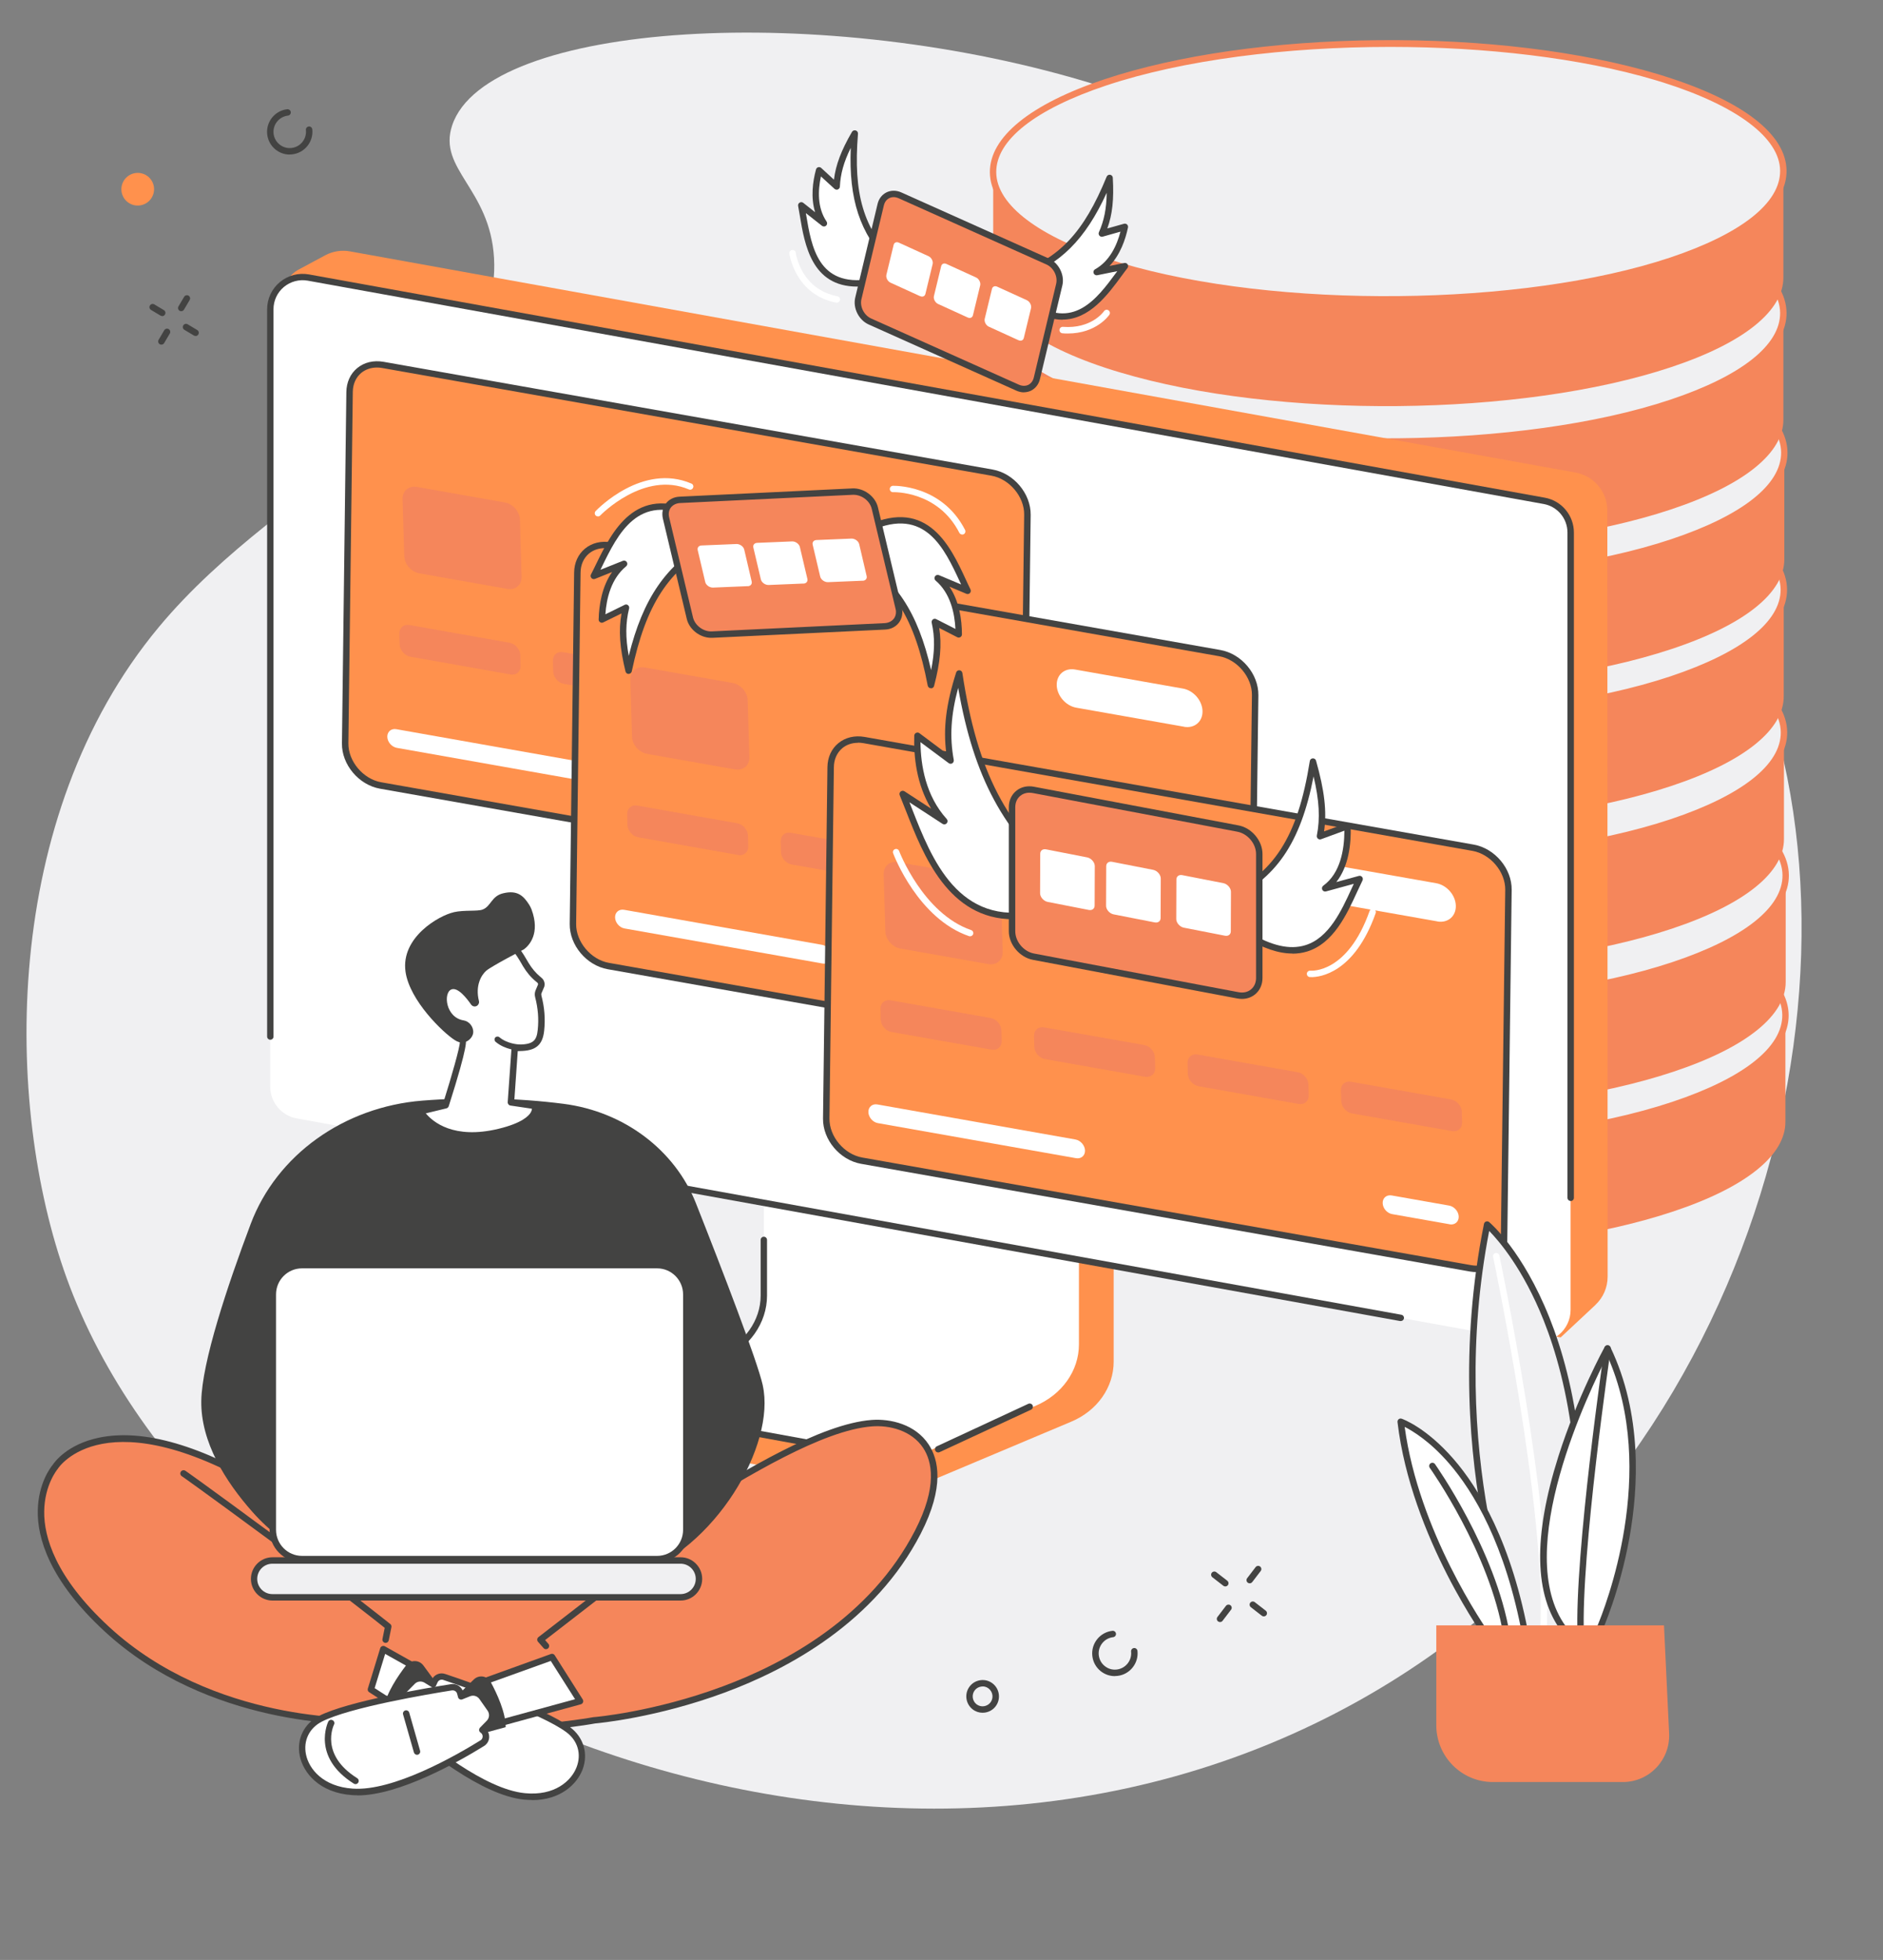 <svg width="520" height="541" viewBox="0 0 520 541" fill="none" xmlns="http://www.w3.org/2000/svg">
<rect x="0" y="0" width="520" height="541" fill="#808080" stroke="none"/>
<mask id="mask0_122_295" style="mask-type:luminance" maskUnits="userSpaceOnUse" x="0" y="0" width="520" height="541">
<path d="M520 0H0V541H520V0Z" fill="white"/>
</mask>
<g mask="url(#mask0_122_295)">
<path d="M303.128 23.538C313.798 26.875 361.173 42.341 408.467 83.383C419.916 93.334 466.232 133.517 486.033 187.547C519.72 279.522 479.419 419.412 363.331 475.64C228.121 541.14 57.305 460.514 18.362 352.654C1.079 304.798 0.3 225.452 43.818 173.14C78.844 131.039 138.747 111.017 136.429 71.194C135.31 52.012 120.844 46.717 124.86 34.628C134.371 5.974 227.681 0.02 303.128 23.538Z" fill="#F0F0F2"/>
<path d="M493.046 280.261V309.654C493.086 318.566 482.776 327.497 462.096 334.391C420.696 348.198 353.161 348.798 309.902 335.87C309.183 335.65 308.484 335.45 307.784 335.23C285.865 328.337 274.856 319.165 274.836 309.954V280.561C274.836 289.752 285.845 298.944 307.764 305.837C308.464 306.057 309.163 306.277 309.882 306.477C353.161 319.385 420.696 318.805 462.076 304.998C482.776 298.085 493.066 289.153 493.066 280.261" fill="#F5865B"/>
<path d="M457.979 254.325C458.699 254.545 459.398 254.745 460.097 254.964C503.256 268.552 504.135 290.951 462.075 304.978C420.695 318.785 353.14 319.385 309.882 306.457C309.162 306.237 308.463 306.037 307.764 305.817C264.605 292.23 263.726 269.851 305.806 255.804C347.186 241.996 414.721 241.397 457.999 254.325" fill="#F0F0F2"/>
<path d="M383.452 316.667C355.958 316.667 329.863 313.37 309.623 307.336C308.903 307.116 308.204 306.916 307.505 306.697C285.945 299.903 274.017 290.671 273.937 280.661C273.857 270.93 285.066 261.818 305.527 254.984C325.607 248.29 352.481 244.434 381.194 244.174C409.866 243.915 437.22 247.211 458.26 253.486C458.979 253.705 459.678 253.925 460.378 254.145C481.937 260.939 493.865 270.17 493.945 280.181C494.025 289.912 482.816 299.024 462.356 305.857C442.275 312.551 415.401 316.408 386.689 316.667C385.61 316.667 384.531 316.667 383.452 316.667ZM384.451 245.993C355.878 245.993 327.286 249.569 306.086 256.643C286.425 263.217 275.635 271.729 275.715 280.621C275.795 289.652 287.584 298.524 308.044 304.978C308.743 305.198 309.443 305.418 310.142 305.618C353.001 318.406 421.036 317.746 461.816 304.139C481.477 297.585 492.267 289.053 492.187 280.161C492.107 271.129 480.318 262.258 459.858 255.804C459.159 255.584 458.46 255.364 457.76 255.164C437.2 249.03 410.845 245.993 384.471 245.993H384.451Z" fill="#F5865B"/>
<path d="M493.126 241.677V271.069C493.166 279.981 482.856 288.913 462.175 295.807C420.775 309.614 353.24 310.213 309.962 297.285C309.242 297.065 308.543 296.866 307.844 296.646C285.925 289.752 274.915 280.561 274.896 271.369V241.976C274.896 251.168 285.905 260.359 307.824 267.253C308.523 267.473 309.222 267.693 309.922 267.892C353.2 280.82 420.735 280.221 462.135 266.414C482.836 259.5 493.126 250.568 493.126 241.677Z" fill="#F5865B"/>
<path d="M458.04 215.741C458.759 215.96 459.458 216.16 460.158 216.38C503.316 229.967 504.195 252.347 462.136 266.394C420.756 280.201 353.201 280.801 309.922 267.872C309.203 267.653 308.524 267.453 307.824 267.233C264.666 253.646 263.787 231.266 305.866 217.219C347.246 203.412 414.781 202.813 458.06 215.741" fill="#F0F0F2"/>
<path d="M383.511 278.083C356.038 278.083 329.923 274.786 309.682 268.752C308.963 268.532 308.264 268.332 307.564 268.092C286.005 261.299 274.076 252.067 273.997 242.056C273.917 232.325 285.126 223.214 305.586 216.38C325.667 209.686 352.541 205.85 381.253 205.57C409.906 205.29 437.28 208.607 458.319 214.881C459.039 215.101 459.738 215.321 460.437 215.541C481.997 222.335 493.925 231.566 494.005 241.577C494.085 251.308 482.876 260.419 462.415 267.253C442.335 273.947 415.46 277.803 386.748 278.063C385.669 278.063 384.59 278.063 383.511 278.063M384.51 207.408C355.938 207.408 327.345 210.985 306.146 218.059C286.485 224.632 275.695 233.145 275.775 242.036C275.855 251.068 287.643 259.94 308.104 266.394C308.803 266.614 309.502 266.833 310.202 267.033C353.06 279.841 421.095 279.162 461.876 265.555C481.537 259.001 492.327 250.469 492.247 241.577C492.167 232.545 480.378 223.673 459.918 217.219C459.218 217 458.519 216.78 457.82 216.58C437.26 210.446 410.905 207.408 384.53 207.408H384.51Z" fill="#F5865B"/>
<path d="M492.646 202.213V231.606C492.686 240.518 482.376 249.449 461.696 256.343C420.296 270.15 352.761 270.75 309.482 257.822C308.763 257.602 308.064 257.402 307.364 257.182C285.445 250.289 274.436 241.117 274.416 231.906V202.513C274.416 211.704 285.425 220.896 307.344 227.79C308.044 228.009 308.743 228.229 309.442 228.429C352.721 241.357 420.256 240.758 461.656 226.95C482.356 220.037 492.646 211.105 492.646 202.213Z" fill="#F5865B"/>
<path d="M457.58 176.297C458.299 176.517 458.998 176.717 459.698 176.936C502.856 190.524 503.735 212.903 461.676 226.95C420.296 240.777 352.741 241.357 309.462 228.429C308.743 228.209 308.044 228.009 307.364 227.789C264.206 214.202 263.327 191.823 305.406 177.776C346.786 163.968 414.321 163.369 457.6 176.297" fill="#F0F0F2"/>
<path d="M383.051 238.619C355.558 238.619 329.463 235.322 309.222 229.288C308.503 229.068 307.804 228.848 307.104 228.629C285.545 221.835 273.616 212.603 273.537 202.593C273.457 192.862 284.666 183.75 305.126 176.916C325.207 170.223 352.081 166.386 380.793 166.106C409.446 165.827 436.82 169.144 457.859 175.418C458.579 175.638 459.278 175.837 459.977 176.077C481.537 182.871 493.465 192.102 493.545 202.113C493.625 211.844 482.416 220.956 461.955 227.789C441.875 234.483 415.001 238.34 386.288 238.599C385.209 238.599 384.13 238.599 383.051 238.599M384.05 167.965C355.478 167.965 326.885 171.541 305.666 178.615C286.005 185.189 275.215 193.701 275.295 202.593C275.375 211.624 287.163 220.496 307.624 226.95C308.323 227.17 309.022 227.39 309.722 227.59C352.581 240.378 420.615 239.718 461.396 226.111C481.057 219.537 491.847 211.025 491.767 202.133C491.687 193.102 479.898 184.21 459.438 177.776C458.739 177.556 458.039 177.336 457.34 177.136C436.78 171.002 410.425 167.965 384.05 167.965Z" fill="#F5865B"/>
<path d="M492.586 162.79V192.182C492.626 201.094 482.316 210.026 461.636 216.92C420.256 230.727 352.701 231.326 309.442 218.398C308.723 218.178 308.024 217.979 307.324 217.759C285.405 210.865 274.396 201.694 274.376 192.482V163.089C274.376 172.281 285.385 181.452 307.304 188.366C308.004 188.586 308.703 188.805 309.422 189.005C352.681 201.933 420.236 201.334 461.616 187.527C482.316 180.613 492.606 171.681 492.606 162.79" fill="#F5865B"/>
<path d="M457.52 136.873C458.24 137.093 458.939 137.293 459.638 137.513C502.797 151.1 503.676 173.48 461.616 187.527C420.216 201.354 352.681 201.933 309.423 189.005C308.703 188.785 308.004 188.586 307.305 188.366C264.146 174.778 263.267 152.399 305.347 138.352C346.727 124.545 414.262 123.945 457.54 136.873" fill="#F0F0F2"/>
<path d="M382.992 199.196C355.518 199.196 329.403 195.899 309.163 189.864C308.443 189.645 307.744 189.425 307.045 189.205C285.485 182.411 273.557 173.18 273.477 163.169C273.397 153.438 284.606 144.327 305.067 137.493C325.147 130.799 352.021 126.943 380.734 126.683C409.386 126.403 436.76 129.72 457.8 136.014C458.519 136.234 459.218 136.434 459.938 136.674C481.497 143.467 493.426 152.699 493.505 162.71C493.585 172.441 482.376 181.552 461.916 188.386C441.835 195.08 414.961 198.936 386.249 199.196C385.17 199.196 384.091 199.196 383.012 199.196M383.991 128.521C355.418 128.521 326.826 132.098 305.626 139.171C285.965 145.745 275.175 154.257 275.255 163.149C275.335 172.181 287.124 181.053 307.584 187.507C308.284 187.726 308.983 187.946 309.682 188.146C352.541 200.934 420.576 200.275 461.356 186.667C481.017 180.093 491.807 171.581 491.727 162.69C491.647 153.658 479.859 144.786 459.398 138.332C458.699 138.112 458 137.893 457.3 137.693C436.74 131.558 410.385 128.521 384.011 128.521H383.991Z" fill="#F5865B"/>
<path d="M492.746 124.964V154.357C492.786 163.269 482.476 172.201 461.776 179.094C420.395 192.902 352.84 193.501 309.582 180.573C308.863 180.353 308.163 180.153 307.464 179.934C285.545 173.04 274.536 163.849 274.516 154.657V125.264C274.516 134.456 285.525 143.647 307.444 150.541C308.143 150.761 308.843 150.98 309.542 151.18C352.82 164.108 420.355 163.509 461.756 149.702C482.456 142.788 492.746 133.856 492.746 124.964Z" fill="#F5865B"/>
<path d="M457.679 99.028C458.399 99.248 459.098 99.448 459.797 99.668C502.956 113.255 503.835 135.655 461.776 149.682C420.375 163.489 352.84 164.088 309.562 151.16C308.843 150.941 308.143 150.741 307.464 150.521C264.305 136.933 263.426 114.554 305.506 100.507C346.886 86.7 414.421 86.1 457.699 99.028" fill="#F0F0F2"/>
<path d="M383.131 161.371C355.658 161.371 329.543 158.074 309.302 152.04C308.583 151.82 307.884 151.6 307.184 151.38C285.625 144.586 273.697 135.355 273.617 125.344C273.537 115.613 284.746 106.502 305.206 99.668C325.287 92.974 352.161 89.118 380.873 88.858C409.546 88.578 436.9 91.895 457.939 98.189C458.659 98.409 459.358 98.609 460.057 98.849C481.617 105.642 493.545 114.874 493.625 124.885C493.705 134.616 482.496 143.727 462.035 150.561C441.955 157.255 415.081 161.111 386.368 161.371C385.289 161.371 384.21 161.371 383.131 161.371ZM384.13 90.696C355.558 90.696 326.965 94.273 305.766 101.346C286.105 107.92 275.315 116.432 275.395 125.324C275.475 134.356 287.244 143.228 307.724 149.682C308.423 149.901 309.122 150.121 309.822 150.321C352.681 163.109 420.715 162.45 461.496 148.842C481.157 142.289 491.947 133.756 491.867 124.865C491.787 115.833 479.998 106.961 459.538 100.507C458.839 100.287 458.139 100.068 457.44 99.868C436.88 93.733 410.525 90.696 384.15 90.696H384.13Z" fill="#F5865B"/>
<path d="M492.487 86.46V115.853C492.526 124.765 482.216 133.696 461.536 140.59C420.136 154.397 352.601 154.997 309.343 142.069C308.623 141.849 307.924 141.649 307.225 141.429C285.306 134.536 274.296 125.344 274.276 116.153V86.76C274.276 95.951 285.286 105.143 307.205 112.036C307.904 112.256 308.603 112.476 309.323 112.676C352.601 125.584 420.136 125.004 461.516 111.197C482.216 104.284 492.507 95.352 492.507 86.46" fill="#F5865B"/>
<path d="M457.42 60.524C458.139 60.744 458.838 60.944 459.538 61.163C502.696 74.751 503.575 97.15 461.516 111.177C420.116 124.985 352.58 125.584 309.322 112.656C308.603 112.436 307.903 112.236 307.204 112.016C264.046 98.429 263.166 76.05 305.246 62.003C346.626 48.196 414.161 47.596 457.44 60.524" fill="#F0F0F2"/>
<path d="M382.872 122.867C355.398 122.867 329.283 119.57 309.043 113.535C308.323 113.315 307.624 113.096 306.925 112.876C285.365 106.082 273.457 96.85 273.357 86.84C273.277 77.109 284.486 67.997 304.946 61.163C325.027 54.47 351.901 50.613 380.614 50.353C409.266 50.074 436.64 53.391 457.68 59.665C458.399 59.885 459.098 60.105 459.798 60.324C481.357 67.118 493.285 76.35 493.365 86.36C493.445 96.091 482.236 105.203 461.776 112.037C441.695 118.73 414.821 122.587 386.108 122.847C385.03 122.847 383.951 122.847 382.872 122.847M383.871 52.192C355.278 52.192 326.706 55.769 305.486 62.842C285.825 69.416 275.035 77.928 275.115 86.82C275.195 95.852 286.984 104.723 307.444 111.177C308.143 111.397 308.843 111.617 309.542 111.817C352.401 124.605 420.435 123.946 461.216 110.338C480.877 103.784 491.667 95.252 491.587 86.36C491.507 77.329 479.718 68.457 459.258 62.003C458.559 61.783 457.859 61.563 457.16 61.363C436.6 55.229 410.245 52.192 383.871 52.192Z" fill="#F5865B"/>
<path d="M492.487 47.196V76.589C492.526 85.501 482.216 94.433 461.536 101.326C420.136 115.134 352.601 115.733 309.343 102.805C308.623 102.585 307.924 102.385 307.225 102.166C285.306 95.272 274.296 86.1 274.276 76.889V47.496C274.276 56.688 285.286 65.879 307.205 72.773C307.904 72.993 308.603 73.212 309.323 73.412C352.601 86.34 420.136 85.741 461.516 71.933C482.216 65.02 492.507 56.088 492.507 47.196" fill="#F5865B"/>
<path d="M457.42 21.26C458.139 21.48 458.838 21.68 459.538 21.9C502.696 35.487 503.575 57.867 461.516 71.913C420.116 85.741 352.58 86.32 309.322 73.392C308.603 73.172 307.903 72.973 307.204 72.753C264.046 59.165 263.166 36.786 305.246 22.739C346.626 8.932 414.161 8.332 457.44 21.26" fill="#F0F0F2"/>
<path d="M382.872 83.603C355.398 83.603 329.283 80.306 309.043 74.271C308.323 74.052 307.624 73.832 306.925 73.612C285.365 66.818 273.457 57.587 273.357 47.576C273.277 37.845 284.486 28.733 304.946 21.9C325.027 15.206 351.901 11.35 380.614 11.09C409.286 10.81 436.64 14.127 457.68 20.421C458.399 20.641 459.098 20.841 459.798 21.081C481.357 27.874 493.285 37.106 493.365 47.116C493.445 56.847 482.236 65.959 461.776 72.793C441.695 79.487 414.821 83.343 386.108 83.603C385.03 83.603 383.951 83.603 382.872 83.603ZM383.871 12.948C355.278 12.948 326.706 16.525 305.486 23.598C285.825 30.172 275.035 38.684 275.115 47.576C275.195 56.608 286.984 65.48 307.444 71.933C308.143 72.153 308.843 72.373 309.542 72.573C352.401 85.361 420.435 84.702 461.216 71.094C480.877 64.52 491.667 56.008 491.587 47.116C491.507 38.085 479.718 29.213 459.258 22.759C458.559 22.539 457.859 22.319 457.16 22.119C436.6 15.985 410.245 12.948 383.871 12.948Z" fill="#F5865B"/>
<path d="M306.626 301.421L220.428 288.553C219.869 288.553 219.689 289.073 219.689 289.572V362.905C219.689 369.918 170.716 388.161 170.237 387.242L170.177 394.995C170.177 396.434 171.376 397.413 173.054 397.712L246.423 411.14C249.78 411.14 253.097 410.381 256.134 409.122L295.876 392.397C303.029 389.38 307.545 382.926 307.545 375.853V302.441C307.545 301.941 307.185 301.421 306.646 301.421" fill="#FF914D"/>
<path d="M210.957 284.257V357.609C210.957 364.843 206.301 371.437 198.988 374.554L172.194 385.983C170.436 386.723 170.856 388.761 172.973 389.08L246.623 402.508C249.939 402.508 253.196 401.849 256.193 400.59L285.885 388.081C293.258 384.984 297.953 378.37 297.953 371.097V297.685C297.953 297.385 297.674 297.145 297.334 297.145L211.556 283.718C211.217 283.718 210.957 283.958 210.957 284.257Z" fill="white"/>
<path d="M242.387 402.628C242.387 402.628 242.287 402.628 242.228 402.628L172.814 389.98C171.396 389.76 170.377 388.861 170.217 387.702C170.077 386.643 170.696 385.684 171.835 385.204L198.629 373.755C205.563 370.797 210.058 364.463 210.058 357.629V342.244C210.058 341.764 210.458 341.365 210.938 341.365C211.417 341.365 211.817 341.764 211.817 342.244V357.629C211.817 365.182 206.902 372.136 199.309 375.393L172.515 386.842C172.135 387.002 171.935 387.242 171.955 387.482C171.995 387.782 172.355 388.141 173.074 388.241L242.507 400.89C242.987 400.969 243.307 401.429 243.227 401.909C243.147 402.328 242.767 402.628 242.347 402.628" fill="#434342"/>
<path d="M259.071 400.91C258.732 400.91 258.412 400.71 258.272 400.39C258.072 399.95 258.272 399.411 258.712 399.211L283.987 387.482C284.427 387.282 284.966 387.482 285.166 387.922C285.366 388.361 285.166 388.901 284.747 389.1L259.471 400.83C259.351 400.89 259.231 400.91 259.091 400.91" fill="#434342"/>
<path d="M440.597 360.187L430.986 369.159L86.937 308.155C82.121 307.316 76.727 305.438 76.806 300.562L78.225 81.485C78.225 78.507 79.884 75.79 82.501 74.391L89.794 70.475C91.912 69.336 94.35 68.956 96.707 69.396L435.102 130.439C440.177 131.359 443.874 135.775 443.874 140.93L443.954 352.394C443.954 355.352 442.735 358.169 440.577 360.187" fill="#FF914D"/>
<path d="M423.233 370.338L81.961 308.715C77.725 307.955 74.628 304.259 74.628 299.943V85.381C74.628 79.826 79.663 75.63 85.118 76.609L426.39 138.232C430.626 138.991 433.723 142.688 433.723 147.004V361.566C433.723 367.121 428.688 371.317 423.233 370.338Z" fill="white"/>
<path d="M433.742 331.494C433.243 331.494 432.863 331.094 432.863 330.614V147.004C432.863 143.108 430.086 139.791 426.27 139.111L84.978 77.468C82.64 77.049 80.242 77.688 78.404 79.207C76.566 80.745 75.527 82.983 75.527 85.361V286.116C75.527 286.615 75.127 286.995 74.648 286.995C74.168 286.995 73.769 286.595 73.769 286.116V85.381C73.769 82.464 75.047 79.726 77.285 77.868C79.523 76.01 82.44 75.23 85.317 75.75L426.589 137.373C431.265 138.212 434.642 142.268 434.642 147.024V330.634C434.642 331.114 434.242 331.514 433.762 331.514" fill="#434342"/>
<path d="M386.828 364.643C386.828 364.643 386.728 364.643 386.668 364.643L166.6 324.9C166.12 324.82 165.8 324.36 165.88 323.881C165.96 323.401 166.42 323.081 166.919 323.161L386.988 362.905C387.467 362.984 387.787 363.444 387.707 363.924C387.627 364.343 387.248 364.643 386.828 364.643Z" fill="#434342"/>
<path d="M273.277 246.532L105.099 216.82C99.684 215.86 95.248 210.585 95.308 205.19L96.527 108.2C96.587 103.125 100.663 99.828 105.738 100.727L273.916 130.439C279.331 131.399 283.767 136.694 283.707 142.069L282.488 239.059C282.428 244.134 278.352 247.431 273.277 246.532Z" fill="#FF914D"/>
<path d="M274.935 247.571C274.336 247.571 273.736 247.511 273.117 247.411L104.939 217.699C99.064 216.66 94.349 211.045 94.429 205.19L95.648 108.2C95.688 105.522 96.746 103.165 98.645 101.606C100.583 100.008 103.16 99.388 105.918 99.868L274.096 129.6C279.97 130.639 284.686 136.254 284.626 142.109L283.407 239.099C283.367 241.797 282.308 244.134 280.41 245.693C278.911 246.932 277.013 247.591 274.955 247.591M104.099 101.446C102.441 101.446 100.942 101.966 99.764 102.925C98.285 104.164 97.446 106.022 97.426 108.18L96.207 205.17C96.147 210.126 100.283 215.041 105.258 215.92L273.437 245.653C275.674 246.053 277.732 245.573 279.271 244.294C280.75 243.055 281.589 241.197 281.609 239.039L282.828 142.049C282.888 137.093 278.752 132.178 273.776 131.299L105.598 101.586C105.078 101.486 104.579 101.446 104.099 101.446Z" fill="#434342"/>
<path d="M140.126 162.55L115.789 158.254C113.551 157.854 111.693 155.716 111.633 153.478L111.173 137.753C111.113 135.515 112.872 134.016 115.09 134.396L139.426 138.692C141.664 139.091 143.522 141.23 143.582 143.467L144.042 159.213C144.102 161.451 142.343 162.949 140.126 162.57" fill="#F5865B"/>
<path d="M140.984 186.168L113.331 181.272C111.753 180.993 110.434 179.474 110.374 177.876L110.294 174.898C110.254 173.3 111.493 172.241 113.071 172.521L140.725 177.416C142.303 177.696 143.622 179.214 143.682 180.813L143.762 183.79C143.802 185.389 142.563 186.448 140.984 186.168Z" fill="#F5865B"/>
<path d="M164.282 216.1L109.595 206.429C108.176 206.169 106.997 204.811 106.957 203.392C106.917 201.973 108.036 201.014 109.455 201.274L164.122 210.945C165.541 211.185 166.72 212.563 166.76 213.982C166.8 215.401 165.681 216.36 164.262 216.1" fill="white"/>
<path d="M267.483 234.343L251.618 231.546C250.199 231.286 249.02 229.927 248.981 228.509C248.941 227.09 250.059 226.131 251.478 226.391L267.343 229.188C268.762 229.448 269.94 230.807 269.98 232.225C270.02 233.644 268.901 234.603 267.483 234.343Z" fill="white"/>
<path d="M183.384 193.661L155.73 188.766C154.152 188.486 152.833 186.967 152.773 185.369L152.693 182.391C152.653 180.793 153.892 179.734 155.471 180.014L183.124 184.909C184.703 185.189 186.021 186.707 186.081 188.306L186.161 191.283C186.201 192.882 184.962 193.941 183.384 193.661Z" fill="#F5865B"/>
<path d="M225.783 201.154L198.13 196.279C196.551 195.999 195.233 194.48 195.173 192.882L195.093 189.905C195.053 188.306 196.292 187.247 197.87 187.527L225.523 192.422C227.102 192.702 228.421 194.221 228.481 195.799L228.561 198.776C228.601 200.375 227.362 201.434 225.783 201.154Z" fill="#F5865B"/>
<path d="M268.162 208.647L240.509 203.752C238.93 203.472 237.612 201.953 237.552 200.355L237.472 197.378C237.432 195.779 238.67 194.72 240.249 195L267.902 199.895C269.481 200.175 270.8 201.694 270.86 203.292L270.939 206.269C270.979 207.868 269.741 208.927 268.162 208.647Z" fill="#F5865B"/>
<path d="M336.176 296.386L167.998 266.674C162.603 265.714 158.148 260.419 158.208 255.044L159.426 158.054C159.486 152.979 163.562 149.682 168.638 150.581L336.816 180.293C342.211 181.253 346.666 186.528 346.606 191.923L345.388 288.913C345.328 293.988 341.252 297.285 336.176 296.386Z" fill="#FF914D"/>
<path d="M337.836 297.405C337.236 297.405 336.637 297.345 336.017 297.245L167.839 267.533C161.965 266.494 157.249 260.879 157.329 255.024L158.548 158.034C158.588 155.336 159.647 152.999 161.545 151.44C163.483 149.842 166.061 149.222 168.818 149.702L336.996 179.414C342.871 180.453 347.586 186.068 347.506 191.923L346.287 288.913C346.247 291.591 345.189 293.948 343.29 295.507C341.792 296.746 339.894 297.405 337.836 297.405ZM167 151.3C165.341 151.3 163.843 151.82 162.664 152.779C161.185 154.018 160.346 155.876 160.326 158.034L159.107 255.024C159.047 259.98 163.184 264.895 168.159 265.774L336.337 295.487C338.575 295.887 340.633 295.407 342.171 294.128C343.65 292.889 344.489 291.031 344.509 288.873L345.728 191.883C345.788 186.927 341.652 182.012 336.677 181.133L168.498 151.42C167.979 151.32 167.479 151.28 167 151.28V151.3Z" fill="#434342"/>
<path d="M203.025 212.384L178.688 208.088C176.45 207.688 174.592 205.55 174.532 203.312L174.073 187.587C174.013 185.349 175.771 183.85 177.989 184.23L202.326 188.526C204.563 188.925 206.422 191.063 206.482 193.301L206.941 209.027C207.001 211.265 205.243 212.763 203.025 212.384Z" fill="#F5865B"/>
<path d="M203.884 236.002L176.23 231.106C174.652 230.827 173.333 229.308 173.273 227.71L173.193 224.732C173.153 223.134 174.392 222.075 175.971 222.354L203.604 227.25C205.183 227.53 206.501 229.048 206.561 230.647L206.641 233.624C206.681 235.223 205.442 236.282 203.864 236.002" fill="#F5865B"/>
<path d="M227.161 265.954L172.494 256.283C171.075 256.043 169.896 254.685 169.857 253.246C169.817 251.827 170.935 250.868 172.354 251.128L227.042 260.799C228.46 261.059 229.639 262.417 229.679 263.836C229.719 265.255 228.6 266.214 227.181 265.954" fill="white"/>
<path d="M330.382 284.197L314.517 281.4C313.099 281.16 311.92 279.801 311.88 278.363C311.84 276.944 312.959 275.985 314.378 276.225L330.242 279.022C331.661 279.262 332.84 280.621 332.88 282.059C332.92 283.478 331.801 284.437 330.382 284.177" fill="white"/>
<path d="M246.283 243.495L218.63 238.619C217.051 238.34 215.733 236.821 215.673 235.223L215.593 232.245C215.553 230.647 216.792 229.588 218.37 229.868L246.023 234.743C247.602 235.023 248.921 236.541 248.981 238.14L249.061 241.117C249.101 242.716 247.862 243.775 246.283 243.495Z" fill="#F5865B"/>
<path d="M288.683 250.988L261.029 246.093C259.451 245.813 258.132 244.294 258.072 242.696L257.992 239.719C257.952 238.12 259.191 237.061 260.769 237.341L288.423 242.236C290.001 242.516 291.32 244.035 291.38 245.633L291.46 248.61C291.5 250.209 290.261 251.268 288.683 250.988Z" fill="#F5865B"/>
<path d="M331.062 258.481L303.408 253.606C301.83 253.326 300.511 251.807 300.451 250.209L300.371 247.231C300.331 245.633 301.57 244.574 303.148 244.854L330.802 249.749C332.38 250.029 333.699 251.547 333.759 253.146L333.839 256.123C333.879 257.722 332.64 258.781 331.062 258.501" fill="#F5865B"/>
<path d="M326.986 200.595L297.214 195.339C294.317 194.82 291.899 192.042 291.819 189.145C291.74 186.228 294.017 184.29 296.915 184.809L326.686 190.064C329.583 190.584 332.001 193.341 332.081 196.259C332.161 199.176 329.883 201.114 326.986 200.615" fill="white"/>
<path d="M406.13 350.096L237.951 320.384C232.537 319.425 228.101 314.15 228.161 308.755L229.38 211.764C229.44 206.689 233.516 203.392 238.591 204.291L406.769 234.004C412.184 234.963 416.62 240.238 416.56 245.633L415.341 342.623C415.281 347.699 411.205 350.996 406.13 350.096Z" fill="#FF914D"/>
<path d="M407.788 351.135C407.188 351.135 406.589 351.076 405.969 350.976L237.791 321.243C231.917 320.204 227.201 314.589 227.281 308.735L228.5 211.744C228.54 209.047 229.599 206.709 231.497 205.15C233.435 203.552 236.013 202.932 238.77 203.412L406.949 233.125C412.823 234.164 417.538 239.778 417.458 245.633L416.24 342.623C416.2 345.301 415.141 347.659 413.242 349.217C411.744 350.456 409.846 351.115 407.788 351.115M236.952 205.03C235.294 205.03 233.795 205.53 232.616 206.509C231.138 207.748 230.298 209.606 230.278 211.764L229.06 308.755C229 313.71 233.136 318.626 238.111 319.505L406.289 349.217C408.527 349.617 410.585 349.137 412.124 347.858C413.602 346.62 414.441 344.761 414.461 342.603L415.68 245.613C415.74 240.658 411.604 235.742 406.629 234.863L238.451 205.13C237.931 205.05 237.432 204.991 236.952 204.991V205.03Z" fill="#434342"/>
<path d="M272.977 266.114L248.64 261.818C246.403 261.418 244.544 259.28 244.484 257.042L244.025 241.317C243.965 239.079 245.723 237.58 247.941 237.96L272.278 242.256C274.516 242.656 276.374 244.794 276.434 247.032L276.893 262.757C276.953 264.995 275.195 266.494 272.977 266.114Z" fill="#F5865B"/>
<path d="M273.837 289.732L246.184 284.857C244.605 284.577 243.286 283.058 243.226 281.46L243.146 278.483C243.106 276.884 244.345 275.825 245.924 276.105L273.577 281C275.156 281.28 276.474 282.799 276.534 284.377L276.614 287.354C276.654 288.953 275.415 290.012 273.837 289.732Z" fill="#F5865B"/>
<path d="M297.135 319.685L242.447 310.013C241.028 309.774 239.85 308.395 239.81 306.976C239.77 305.558 240.889 304.599 242.307 304.858L296.995 314.529C298.413 314.789 299.592 316.148 299.632 317.567C299.672 318.985 298.553 319.944 297.135 319.685Z" fill="white"/>
<path d="M400.335 337.928L384.471 335.13C383.052 334.891 381.873 333.532 381.833 332.093C381.793 330.674 382.912 329.715 384.331 329.975L400.195 332.773C401.614 333.032 402.793 334.391 402.833 335.81C402.873 337.228 401.754 338.188 400.335 337.948" fill="white"/>
<path d="M316.236 297.225L288.583 292.33C287.004 292.05 285.686 290.531 285.626 288.933L285.546 285.956C285.506 284.357 286.745 283.298 288.323 283.578L315.977 288.453C317.555 288.733 318.874 290.252 318.934 291.85L319.014 294.827C319.054 296.426 317.815 297.485 316.236 297.205" fill="#F5865B"/>
<path d="M358.635 304.718L330.981 299.823C329.403 299.543 328.084 298.025 328.024 296.426L327.944 293.449C327.904 291.85 329.143 290.791 330.722 291.071L358.375 295.966C359.954 296.246 361.272 297.765 361.332 299.363L361.412 302.341C361.452 303.939 360.213 304.998 358.635 304.718Z" fill="#F5865B"/>
<path d="M401.014 312.211L373.361 307.336C371.782 307.056 370.464 305.538 370.404 303.939L370.304 300.962C370.264 299.363 371.503 298.304 373.081 298.584L400.734 303.479C402.313 303.759 403.632 305.278 403.692 306.856L403.771 309.834C403.811 311.432 402.573 312.491 400.994 312.211" fill="#F5865B"/>
<path d="M396.939 254.325L367.167 249.07C364.27 248.55 361.852 245.773 361.773 242.876C361.693 239.958 363.97 238.02 366.868 238.54L396.639 243.795C399.536 244.314 401.954 247.072 402.034 249.989C402.114 252.906 399.836 254.844 396.939 254.345" fill="white"/>
<path d="M29.431 449.624C-0 422.43 15.225 404.866 15.225 404.866C15.225 404.866 28.372 383.506 74.528 411.42C120.684 439.334 165.361 428.964 175.451 424.767C185.561 420.571 220.847 394.276 240.748 392.797C251.818 391.978 265.065 400.31 253.436 422.869C229.399 469.506 164.122 474.821 164.122 474.821C164.122 474.821 132.472 480.776 99.984 475.001C99.984 475.001 58.863 476.799 29.411 449.585" fill="#F5865B"/>
<path d="M130.375 478.418C121.004 478.418 110.494 477.778 99.944 475.92C97.626 475.98 57.505 476.759 28.852 450.264C13.407 435.997 10.31 424.308 10.43 417.035C10.55 409.382 14.067 404.906 14.546 404.346C14.966 403.687 18.522 398.632 27.434 396.813C39.682 394.316 55.687 398.971 75.028 410.68C94.649 422.549 116.029 428.804 138.567 429.263C156.47 429.623 169.997 426.106 175.152 423.968C178.149 422.729 183.624 419.372 189.977 415.476C205.443 405.985 226.622 392.997 240.729 391.938C245.924 391.558 252.777 393.137 256.454 398.711C259.151 402.788 260.949 410.341 254.276 423.309C241.728 447.646 217.911 460.614 200.128 467.188C181.426 474.122 165.281 475.64 164.302 475.72C163.383 475.9 149.177 478.418 130.415 478.418M100.004 474.142C100.004 474.142 100.104 474.142 100.164 474.142C132.133 479.817 163.683 474.022 163.982 473.962C164.022 473.962 164.042 473.962 164.082 473.962C164.242 473.962 180.546 472.563 199.528 465.51C216.991 459.036 240.389 446.308 252.677 422.49C258.951 410.301 257.373 403.367 254.955 399.691C251.698 394.755 245.524 393.356 240.829 393.716C227.162 394.735 206.202 407.603 190.877 416.995C184.203 421.091 178.928 424.328 175.811 425.627C170.516 427.825 156.709 431.421 138.507 431.062C115.649 430.602 93.99 424.248 74.089 412.219C29.212 385.064 16.125 405.166 16.005 405.365C15.985 405.405 15.945 405.445 15.925 405.485C15.885 405.525 12.288 409.801 12.208 417.214C12.128 424.108 15.165 435.238 30.071 449.005C58.883 475.64 99.584 474.202 100.004 474.182H100.044L100.004 474.142Z" fill="#434342"/>
<path d="M105.839 455.199L116.249 461.034L111.054 471.884L102.422 466.349L105.839 455.199Z" fill="white"/>
<path d="M111.053 472.763C110.893 472.763 110.714 472.723 110.574 472.623L101.942 467.088C101.602 466.868 101.462 466.469 101.582 466.089L104.999 454.939C105.079 454.68 105.259 454.48 105.519 454.38C105.758 454.28 106.038 454.3 106.278 454.42L116.708 460.275C117.107 460.494 117.267 461.014 117.067 461.433L111.852 472.283C111.753 472.503 111.533 472.683 111.293 472.743C111.213 472.763 111.133 472.783 111.053 472.783M103.46 465.969L110.674 470.605L115.089 461.414L106.358 456.518L103.46 465.969Z" fill="#434342"/>
<path d="M112.172 459.655C113.371 458.097 115.729 458.117 116.908 459.695L121.963 466.569L115.129 475.401L106.078 471.225C106.698 467.308 109.874 462.632 112.172 459.635" fill="#434342"/>
<path d="M111.113 466.988L113.87 464.191C114.869 463.172 116.428 462.992 117.626 463.731L119.584 464.93L120.004 464.011C120.464 463.012 121.583 462.532 122.622 462.872C128.935 464.99 149.875 472.223 156.869 477.419C165.161 483.573 159.266 497.26 144.82 495.862C133.371 494.763 117.706 481.955 111.712 476.699C110.533 475.66 110.833 473.762 112.272 473.123L110.753 470.905C109.914 469.686 110.054 468.047 111.093 467.008" fill="white"/>
<path d="M146.919 496.841C146.219 496.841 145.5 496.801 144.761 496.741C133.092 495.622 117.367 482.814 111.153 477.359C110.374 476.679 109.994 475.64 110.154 474.621C110.254 473.942 110.574 473.343 111.073 472.883L110.054 471.424C108.975 469.866 109.155 467.748 110.494 466.389L113.251 463.592C114.53 462.273 116.528 462.033 118.106 462.992L119.225 463.671C119.865 462.253 121.463 461.553 122.922 462.053C129.216 464.151 150.316 471.444 157.429 476.739C161.185 479.537 162.524 484.133 160.865 488.469C159.307 492.505 154.771 496.881 146.939 496.881M111.753 467.608C111.013 468.347 110.913 469.526 111.513 470.385L113.051 472.583C113.211 472.803 113.251 473.083 113.171 473.323C113.091 473.582 112.911 473.782 112.672 473.902C112.252 474.082 111.992 474.441 111.932 474.861C111.872 475.301 112.012 475.7 112.352 476C118.446 481.335 133.811 493.884 144.961 494.963C153.153 495.762 157.768 491.586 159.227 487.789C160.626 484.153 159.547 480.456 156.39 478.118C149.496 473.003 128.616 465.789 122.382 463.691C121.783 463.492 121.124 463.771 120.844 464.351L120.424 465.27C120.324 465.51 120.125 465.67 119.885 465.75C119.645 465.829 119.385 465.789 119.165 465.65L117.207 464.451C116.348 463.931 115.249 464.071 114.53 464.79L111.773 467.588L111.753 467.608Z" fill="#434342"/>
<path d="M129.096 482.834C128.976 482.834 128.836 482.814 128.717 482.754C128.277 482.534 128.077 482.015 128.297 481.575L132.972 471.704C133.172 471.264 133.712 471.065 134.151 471.284C134.591 471.484 134.791 472.024 134.571 472.463L129.895 482.334C129.736 482.654 129.416 482.834 129.096 482.834Z" fill="#434342"/>
<path d="M150.775 455.219C150.535 455.219 150.276 455.119 150.116 454.92L148.577 453.181C148.417 453.001 148.338 452.762 148.358 452.502C148.377 452.262 148.497 452.042 148.697 451.882L197.37 414.237C197.75 413.937 198.309 413.997 198.609 414.397C198.909 414.777 198.849 415.336 198.449 415.636L150.535 452.702L151.435 453.741C151.754 454.1 151.714 454.66 151.355 454.999C151.195 455.139 150.975 455.219 150.775 455.219Z" fill="#434342"/>
<path d="M152.453 457.377L131.273 464.99L134.63 476.54L160.206 469.546L152.453 457.377Z" fill="white"/>
<path d="M134.63 477.439C134.251 477.439 133.891 477.179 133.771 476.799L130.415 465.25C130.295 464.79 130.534 464.331 130.974 464.171L152.154 456.538C152.533 456.398 152.973 456.538 153.193 456.898L160.925 469.086C161.085 469.326 161.105 469.626 161.005 469.886C160.905 470.145 160.685 470.345 160.406 470.425L134.83 477.419C134.83 477.419 134.67 477.459 134.591 477.459M132.353 465.55L135.23 475.461L158.807 469.027L152.094 458.456L132.353 465.55Z" fill="#434342"/>
<path d="M135.53 464.311C134.591 462.572 132.273 462.193 130.854 463.572L124.74 469.526L130.035 479.357L139.646 476.739C139.666 472.783 137.328 467.628 135.53 464.311Z" fill="#434342"/>
<path d="M135.37 471.704L133.112 468.487C132.293 467.328 130.794 466.889 129.475 467.408L127.338 468.267L127.078 467.288C126.798 466.229 125.759 465.57 124.68 465.73C118.106 466.769 96.267 470.445 88.515 474.422C79.324 479.117 82.88 493.604 97.366 494.603C108.835 495.402 126.378 485.351 133.172 481.155C134.511 480.336 134.531 478.398 133.212 477.539L135.09 475.6C136.109 474.541 136.249 472.903 135.41 471.704" fill="white"/>
<path d="M98.665 495.542C98.205 495.542 97.746 495.542 97.286 495.502C88.075 494.863 83.719 489.248 82.78 484.652C81.841 480.096 83.939 475.78 88.095 473.642C95.968 469.606 117.986 465.909 124.54 464.87C126.059 464.63 127.517 465.57 127.937 467.068L129.156 466.609C130.854 465.929 132.792 466.509 133.851 468.007L136.109 471.224C137.208 472.783 137.028 474.901 135.709 476.26L134.47 477.539C134.87 478.078 135.09 478.717 135.09 479.417C135.09 480.456 134.55 481.395 133.651 481.954C126.898 486.131 110.354 495.582 98.705 495.582M125 466.589C125 466.589 124.86 466.589 124.8 466.589C118.306 467.628 96.527 471.284 88.894 475.201C85.418 476.979 83.719 480.456 84.499 484.272C85.318 488.269 89.194 493.144 97.406 493.704C108.575 494.483 125.799 484.652 132.692 480.376C133.072 480.156 133.272 479.757 133.292 479.317C133.292 478.877 133.092 478.478 132.712 478.238C132.492 478.098 132.332 477.858 132.313 477.599C132.293 477.339 132.372 477.079 132.552 476.879L134.43 474.961C135.17 474.202 135.25 473.043 134.65 472.184L132.392 468.966C131.813 468.147 130.754 467.828 129.815 468.207L127.677 469.066C127.437 469.166 127.177 469.146 126.958 469.046C126.738 468.927 126.558 468.727 126.498 468.487L126.238 467.508C126.079 466.948 125.579 466.589 125.04 466.589H125Z" fill="#434342"/>
<path d="M115.169 484.372C114.789 484.372 114.43 484.113 114.31 483.733L111.313 473.223C111.173 472.763 111.452 472.264 111.912 472.124C112.391 471.984 112.871 472.264 113.011 472.723L116.008 483.233C116.148 483.713 115.868 484.193 115.409 484.332C115.329 484.352 115.249 484.372 115.169 484.372Z" fill="#434342"/>
<path d="M98.185 492.465C98.025 492.465 97.866 492.425 97.706 492.325C85.917 484.932 90.613 475.301 90.653 475.201C90.872 474.761 91.412 474.581 91.851 474.821C92.291 475.041 92.471 475.58 92.251 476C92.091 476.34 88.275 484.312 98.645 490.826C99.064 491.086 99.184 491.626 98.925 492.045C98.765 492.305 98.465 492.465 98.165 492.465" fill="#434342"/>
<path d="M106.497 453.461C106.497 453.461 106.378 453.461 106.318 453.461C105.838 453.361 105.538 452.901 105.618 452.422L106.238 449.325C103.96 447.506 92.591 438.495 74.648 425.267C54.607 410.501 50.212 407.463 50.172 407.443C49.772 407.164 49.672 406.624 49.952 406.204C50.231 405.805 50.771 405.705 51.191 405.965C51.231 405.985 55.626 409.022 75.707 423.828C95.788 438.635 107.656 448.186 107.776 448.266C108.036 448.465 108.156 448.805 108.096 449.125L107.357 452.761C107.277 453.181 106.897 453.481 106.497 453.481" fill="#434342"/>
<path d="M210.658 382.427C209.139 375.633 199.488 350.596 192.195 332.153C186.381 317.427 172.334 306.816 155.591 304.678C143.143 303.08 129.636 302.76 116.648 303.799C94.989 305.518 76.407 318.785 69.234 337.828C62.78 354.972 55.747 376.032 55.587 386.703C55.427 398.072 62.26 408.922 69.733 417.354C79.164 427.984 92.611 434.618 107.137 435.977C127.897 437.895 160.266 439.833 174.992 435.018C197.55 427.625 214.294 398.851 210.638 382.407" fill="#434342"/>
<path d="M181.466 349.217H83.4C78.944 349.217 75.348 352.834 75.348 357.29V422.27C75.348 426.726 78.964 430.342 83.4 430.342H181.466C185.921 430.342 189.518 426.726 189.518 422.27V357.29C189.518 352.834 185.921 349.217 181.466 349.217Z" fill="white"/>
<path d="M181.465 431.241H83.4C78.464 431.241 74.448 427.225 74.448 422.27V357.29C74.448 352.354 78.464 348.318 83.4 348.318H181.465C186.401 348.318 190.417 352.334 190.417 357.29V422.27C190.417 427.205 186.401 431.241 181.465 431.241ZM83.4 350.096C79.443 350.096 76.227 353.313 76.227 357.29V422.27C76.227 426.226 79.443 429.463 83.4 429.463H181.465C185.422 429.463 188.638 426.246 188.638 422.27V357.29C188.638 353.333 185.422 350.096 181.465 350.096H83.4Z" fill="#434342"/>
<path d="M187.96 430.742H75.248C72.451 430.742 70.173 433.02 70.173 435.817C70.173 438.615 72.451 440.893 75.248 440.893H187.96C190.757 440.893 193.035 438.615 193.035 435.817C193.035 433.02 190.757 430.742 187.96 430.742Z" fill="#F0F0F2"/>
<path d="M187.959 441.792H75.247C71.97 441.792 69.293 439.114 69.293 435.817C69.293 432.52 71.97 429.843 75.247 429.843H187.959C191.236 429.843 193.913 432.52 193.913 435.817C193.913 439.114 191.236 441.792 187.959 441.792ZM75.227 431.621C72.909 431.621 71.031 433.499 71.031 435.817C71.031 438.135 72.909 440.013 75.227 440.013H187.939C190.257 440.013 192.135 438.135 192.135 435.817C192.135 433.499 190.257 431.621 187.939 431.621H75.227Z" fill="#434342"/>
<path d="M141.104 304.279L142.163 289.273C142.882 289.213 143.362 289.193 143.522 289.193C147.698 289.153 149.056 287.794 149.416 284.357C149.636 282.199 149.716 279.022 148.677 275.026C148.557 274.606 148.597 274.147 148.757 273.747L149.476 272.069C149.616 271.529 149.436 270.93 148.996 270.57L148.617 270.25C147.258 269.131 146.119 267.753 145.22 266.234C144.381 264.835 142.962 262.198 141.983 261.718C139.246 260.399 128.116 254.565 121.882 264.775C117.027 272.728 124.96 283.678 127.837 287.255C128.536 288.114 123.141 305.118 123.141 305.118L116.168 306.816C116.168 306.816 121.563 316.408 137.927 312.451C149.576 309.634 147.738 305.278 147.738 305.278L141.144 304.299" fill="white"/>
<path d="M130.354 314.289C119.485 314.289 115.568 307.576 115.369 307.236C115.229 306.996 115.209 306.696 115.329 306.457C115.429 306.197 115.668 306.017 115.928 305.957L122.422 304.379C124.72 297.085 126.978 289.133 126.997 287.654C123.461 283.218 116.148 272.428 121.103 264.316C125.379 257.322 132.412 256.123 142.043 260.779L142.343 260.919C143.342 261.398 144.361 263.037 145.58 265.135C145.719 265.355 145.839 265.574 145.959 265.774C146.858 267.273 147.937 268.552 149.156 269.571L149.536 269.891C150.255 270.47 150.555 271.429 150.315 272.308C150.315 272.348 150.295 272.388 150.275 272.428L149.556 274.107C149.456 274.326 149.456 274.566 149.516 274.826C150.375 278.083 150.615 281.24 150.275 284.477C149.856 288.473 147.957 290.072 143.522 290.112C143.442 290.112 143.262 290.112 142.982 290.132L142.043 303.539L147.817 304.399C148.117 304.439 148.377 304.638 148.497 304.918C148.557 305.038 148.996 306.177 148.237 307.696C147.038 310.073 143.622 311.952 138.087 313.29C135.19 313.99 132.612 314.289 130.334 314.289M117.627 307.356C119.485 309.594 125.219 314.589 137.687 311.572C144.141 310.013 146.059 308.015 146.619 306.976C146.818 306.597 146.898 306.277 146.898 306.037L140.964 305.158C140.505 305.098 140.185 304.678 140.205 304.219L141.264 289.213C141.304 288.773 141.643 288.413 142.083 288.393C143.142 288.313 143.382 288.313 143.482 288.313C147.418 288.274 148.217 287.035 148.497 284.257C148.817 281.24 148.577 278.283 147.778 275.226C147.618 274.606 147.658 273.947 147.897 273.367L148.577 271.769C148.617 271.569 148.537 271.349 148.377 271.229L147.997 270.91C146.599 269.771 145.4 268.332 144.401 266.653C144.281 266.454 144.161 266.234 144.021 265.994C143.462 265.035 142.143 262.777 141.544 262.477L141.244 262.337C138.007 260.779 128.176 256.023 122.582 265.195C118.166 272.448 125.219 282.619 128.476 286.655C128.796 287.055 129.475 287.894 123.92 305.338C123.821 305.637 123.581 305.857 123.281 305.937L117.567 307.316L117.627 307.356Z" fill="#434342"/>
<path d="M125.299 251.787C128.316 251.128 131.793 251.608 133.252 251.068C135.609 250.189 135.669 247.351 138.946 246.572C142.902 245.613 144.561 247.292 146.099 249.669C146.359 250.069 146.579 250.509 146.779 251.008C149.256 257.682 146.119 260.959 144.721 262.018C144.721 262.018 135.829 266.634 134.291 267.932C132.872 269.171 131.214 272.089 132.253 276.265C132.393 276.804 132.153 277.364 131.693 277.643C131.154 277.963 130.474 277.803 130.095 277.284C128.936 275.605 126.418 272.348 124.62 273.128C122.362 274.087 123.062 280.88 128.057 281.66C129.595 281.9 130.834 283.478 130.674 285.077C130.574 286.116 129.595 287.394 128.117 287.734C127.218 287.934 126.338 287.574 125.559 287.075C122.302 284.997 113.131 276.165 111.992 268.252C110.614 258.721 121.283 252.687 125.299 251.807" fill="#434342"/>
<path d="M143.282 289.952C143.282 289.952 143.262 289.952 143.243 289.952C143.083 289.952 139.466 289.792 136.849 287.554C136.509 287.255 136.469 286.735 136.749 286.395C137.048 286.056 137.568 286.016 137.908 286.295C140.086 288.154 143.282 288.294 143.302 288.294C143.762 288.294 144.102 288.693 144.102 289.153C144.102 289.592 143.722 289.952 143.282 289.952Z" fill="#434342"/>
<path d="M234.674 153.198C246.862 160.232 253.396 169.743 257.072 189.085C258.891 182.172 259.35 177.056 258.131 171.701L264.745 175.098C264.725 169.823 263.466 163.489 258.931 159.613L267.223 163.089C262.867 154.297 257.592 137.773 240.009 145.785L234.674 153.218" fill="white"/>
<path d="M257.073 189.964C257.073 189.964 257.053 189.964 257.033 189.964C256.614 189.964 256.274 189.645 256.194 189.245C252.657 170.722 246.703 161.171 234.215 153.978C233.995 153.858 233.836 153.638 233.796 153.398C233.736 153.158 233.796 152.899 233.935 152.699L239.27 145.266C239.35 145.146 239.49 145.046 239.63 144.966C256.234 137.393 262.508 150.901 266.664 159.852C267.124 160.851 267.563 161.81 268.003 162.69C268.163 163.029 268.103 163.429 267.863 163.689C267.603 163.968 267.223 164.048 266.884 163.909L262.188 161.93C264.946 166.007 265.625 171.122 265.645 175.098C265.645 175.418 265.485 175.698 265.225 175.857C264.966 176.017 264.626 176.037 264.366 175.897L259.371 173.34C260.11 177.995 259.671 182.791 257.952 189.345C257.852 189.745 257.493 190.004 257.093 190.004M235.974 152.919C247.343 159.732 253.497 168.984 257.133 184.969C258.152 179.834 258.192 175.877 257.293 171.881C257.213 171.541 257.353 171.202 257.613 170.982C257.892 170.762 258.252 170.742 258.552 170.902L263.847 173.6C263.627 169.164 262.428 163.709 258.372 160.252C258.032 159.972 257.952 159.493 258.192 159.113C258.412 158.733 258.891 158.593 259.291 158.753L265.425 161.331C265.305 161.071 265.185 160.831 265.066 160.572C260.77 151.32 255.435 139.831 240.589 146.465L235.954 152.919H235.974Z" fill="#434342"/>
<path d="M196.71 149.662C184.382 156.475 177.669 165.867 173.593 185.129C171.914 178.175 171.555 173.06 172.873 167.725L166.18 171.002C166.32 165.727 167.678 159.413 172.314 155.616L163.962 158.953C168.478 150.241 174.092 133.816 191.515 142.129L196.71 149.642" fill="white"/>
<path d="M173.593 186.028C173.194 186.028 172.834 185.748 172.734 185.349C171.136 178.775 170.796 173.959 171.635 169.323L166.58 171.801C166.3 171.941 165.981 171.921 165.721 171.741C165.461 171.581 165.301 171.282 165.321 170.982C165.421 167.026 166.2 161.93 169.038 157.894L164.302 159.792C163.962 159.932 163.563 159.832 163.323 159.553C163.083 159.273 163.023 158.873 163.203 158.553C163.663 157.674 164.122 156.735 164.602 155.736C168.938 146.864 175.471 133.477 191.916 141.329C192.055 141.389 192.175 141.489 192.255 141.629L197.45 149.142C197.59 149.342 197.65 149.602 197.59 149.841C197.53 150.081 197.37 150.301 197.151 150.421C184.523 157.395 178.389 166.846 174.472 185.309C174.392 185.708 174.033 186.008 173.613 186.008M172.874 166.846C173.074 166.846 173.274 166.906 173.433 167.046C173.693 167.265 173.813 167.605 173.733 167.945C172.754 171.921 172.694 175.897 173.633 181.033C177.589 165.107 183.923 155.976 195.432 149.362L190.937 142.828C176.231 135.934 170.656 147.344 166.18 156.515C166.06 156.775 165.941 157.015 165.821 157.275L172.015 154.797C172.414 154.637 172.894 154.797 173.114 155.177C173.333 155.556 173.254 156.036 172.914 156.316C168.798 159.692 167.479 165.127 167.179 169.563L172.514 166.946C172.634 166.886 172.774 166.846 172.894 166.846H172.874Z" fill="#434342"/>
<path d="M165.141 142.548C164.921 142.548 164.701 142.468 164.521 142.308C164.162 141.969 164.162 141.409 164.501 141.05C165.021 140.51 177.469 127.702 190.936 133.477C191.395 133.656 191.595 134.196 191.395 134.636C191.196 135.095 190.676 135.295 190.237 135.095C177.888 129.82 165.9 142.149 165.78 142.269C165.6 142.448 165.38 142.548 165.141 142.548Z" fill="white"/>
<path d="M265.724 147.544C265.404 147.544 265.085 147.364 264.925 147.064C258.971 135.415 246.762 135.854 246.643 135.854C246.163 135.894 245.743 135.495 245.723 135.015C245.703 134.536 246.083 134.116 246.563 134.096C246.682 134.096 260.03 133.616 266.503 146.265C266.723 146.704 266.563 147.244 266.124 147.464C266.004 147.524 265.864 147.564 265.724 147.564" fill="white"/>
<path d="M244.345 172.88L196.651 175.158C193.894 175.298 191.156 173.26 190.517 170.622L183.923 142.968C183.304 140.33 185.022 138.092 187.779 137.953L235.474 135.675C238.231 135.535 240.968 137.573 241.608 140.21L248.201 167.865C248.841 170.502 247.102 172.74 244.345 172.88Z" fill="#F5865B"/>
<path d="M196.391 176.057C193.334 176.057 190.357 173.779 189.658 170.842L183.064 143.188C182.705 141.669 182.984 140.19 183.843 139.032C184.723 137.853 186.101 137.153 187.72 137.093L235.414 134.815C238.571 134.676 241.728 136.993 242.447 140.031L249.041 167.685C249.4 169.204 249.121 170.682 248.262 171.841C247.382 173.02 246.004 173.72 244.385 173.779L196.691 176.057C196.691 176.057 196.491 176.057 196.411 176.057M235.734 136.574C235.734 136.574 235.594 136.574 235.514 136.574L187.82 138.852C186.741 138.912 185.842 139.351 185.262 140.091C184.723 140.81 184.543 141.769 184.783 142.768L191.376 170.423C191.916 172.66 194.253 174.399 196.591 174.279L244.285 172.001C245.364 171.941 246.263 171.502 246.843 170.762C247.382 170.043 247.562 169.084 247.322 168.085L240.729 140.43C240.209 138.252 237.991 136.574 235.714 136.574H235.734Z" fill="#434342"/>
<path d="M206.522 161.791L196.911 162.19C195.972 162.23 194.953 161.511 194.753 160.652L192.675 151.84C192.515 151.14 192.975 150.581 193.754 150.561L203.365 150.161C204.304 150.121 205.323 150.841 205.523 151.7L207.581 160.512C207.741 161.211 207.281 161.771 206.502 161.81" fill="white"/>
<path d="M221.886 161.071L212.275 161.471C211.336 161.511 210.317 160.791 210.117 159.932L208.039 151.12C207.88 150.421 208.339 149.862 209.118 149.842L218.729 149.442C219.668 149.402 220.687 150.121 220.887 150.98L222.965 159.792C223.125 160.492 222.665 161.051 221.886 161.091" fill="white"/>
<path d="M238.271 160.292L228.66 160.691C227.721 160.731 226.702 160.012 226.502 159.153L224.424 150.341C224.264 149.642 224.724 149.082 225.503 149.062L235.114 148.663C236.053 148.623 237.072 149.342 237.272 150.201L239.33 159.013C239.49 159.712 239.03 160.272 238.251 160.312" fill="white"/>
<path d="M337.835 248.351C351.802 242.276 359.055 232.245 362.572 210.186C364.969 218.638 365.709 224.752 364.51 230.827L372.102 228.029C372.282 234.224 371.083 241.457 365.908 245.193L375.459 242.596C370.724 252.167 365.209 270.63 344.349 258.062L337.815 248.371" fill="white"/>
<path d="M356.897 263.197C353.06 263.197 348.784 261.738 343.929 258.821C343.809 258.761 343.729 258.661 343.649 258.561L337.116 248.87C336.976 248.65 336.916 248.37 336.996 248.131C337.076 247.871 337.256 247.671 337.495 247.571C351.762 241.357 358.335 231.206 361.712 210.066C361.772 209.646 362.112 209.346 362.531 209.327C362.951 209.307 363.33 209.566 363.43 209.966C365.768 218.218 366.447 224.013 365.648 229.488L371.802 227.23C372.062 227.13 372.362 227.17 372.602 227.33C372.841 227.49 372.981 227.749 373.001 228.049C373.141 232.905 372.482 239.119 369.025 243.475L375.239 241.777C375.579 241.677 375.938 241.797 376.158 242.076C376.378 242.356 376.418 242.716 376.258 243.035C375.798 243.994 375.319 245.014 374.799 246.132C371.882 252.487 368.226 260.399 360.973 262.637C359.654 263.037 358.295 263.237 356.857 263.237M345.008 257.402C351.142 261.079 356.197 262.218 360.473 260.899C366.987 258.901 370.444 251.388 373.221 245.333C373.441 244.854 373.641 244.394 373.86 243.955L366.188 246.053C365.768 246.172 365.329 245.973 365.149 245.573C364.969 245.193 365.089 244.714 365.428 244.474C370.144 241.057 371.243 234.563 371.263 229.288L364.829 231.646C364.529 231.766 364.19 231.706 363.95 231.486C363.71 231.286 363.59 230.947 363.65 230.647C364.589 225.891 364.329 220.976 362.751 214.302C359.154 232.785 352.321 242.676 339.154 248.71L344.988 257.382L345.008 257.402Z" fill="#434342"/>
<path d="M294.737 243.295C277.853 229.588 269.122 214.182 264.846 185.888C261.949 195.02 261.049 202.053 262.488 209.946L253.317 203.092C253.097 210.505 254.556 219.777 260.79 226.651L249.261 219.157C254.975 232.865 261.649 257.702 286.845 252.027L294.737 243.295Z" fill="white"/>
<path d="M279.89 253.745C261.908 253.745 254.974 236.062 250.219 223.913C249.6 222.354 249.02 220.876 248.461 219.497C248.301 219.137 248.421 218.718 248.72 218.478C249.02 218.238 249.44 218.198 249.779 218.418L257.152 223.214C253.076 216.52 252.297 208.807 252.477 203.072C252.477 202.733 252.677 202.433 252.976 202.293C253.276 202.153 253.616 202.173 253.895 202.373L261.328 207.928C260.429 201.074 261.248 194.42 264.046 185.628C264.166 185.229 264.545 184.989 264.965 185.009C265.364 185.049 265.704 185.349 265.764 185.768C269.88 213.043 277.892 228.449 295.336 242.616C295.515 242.776 295.635 242.995 295.655 243.235C295.655 243.475 295.595 243.715 295.436 243.895L287.543 252.626C287.423 252.766 287.263 252.866 287.084 252.906C284.526 253.486 282.148 253.745 279.93 253.745M251.138 221.435C251.378 222.035 251.618 222.634 251.857 223.254C257.272 237.061 264.665 255.943 286.384 251.208L293.477 243.375C277.193 229.907 268.901 214.602 264.605 189.864C262.567 197.437 262.227 203.412 263.386 209.766C263.446 210.126 263.286 210.485 262.987 210.685C262.687 210.885 262.287 210.865 261.988 210.645L254.195 204.851C254.255 211.305 255.654 219.677 261.448 226.071C261.748 226.411 261.748 226.91 261.448 227.25C261.148 227.59 260.669 227.65 260.289 227.41L251.118 221.435H251.138Z" fill="#434342"/>
<path d="M362.151 269.691C361.892 269.691 361.732 269.691 361.692 269.691C361.212 269.651 360.853 269.211 360.893 268.732C360.933 268.252 361.372 267.892 361.852 267.932C362.271 267.972 372.142 268.612 378.216 251.468C378.376 251.008 378.895 250.768 379.355 250.928C379.814 251.088 380.054 251.608 379.894 252.067C374 268.712 364.389 269.711 362.151 269.711" fill="white"/>
<path d="M267.883 258.441C267.883 258.441 267.683 258.441 267.603 258.401C253.576 253.586 246.923 236.262 246.643 235.522C246.463 235.063 246.703 234.543 247.162 234.383C247.622 234.204 248.122 234.443 248.301 234.903C248.361 235.083 254.955 252.187 268.182 256.723C268.642 256.883 268.902 257.382 268.742 257.842C268.622 258.201 268.262 258.441 267.903 258.441" fill="white"/>
<path d="M341.852 274.726L285.386 264.056C282.129 263.437 279.472 260.299 279.472 257.042V222.814C279.472 219.557 282.109 217.399 285.386 218.019L341.852 228.689C345.109 229.308 347.766 232.445 347.766 235.702V269.931C347.766 273.188 345.129 275.346 341.852 274.726Z" fill="#F5865B"/>
<path d="M342.97 275.725C342.55 275.725 342.131 275.685 341.691 275.605L285.225 264.935C281.569 264.236 278.592 260.699 278.592 257.042V222.814C278.592 220.996 279.311 219.377 280.61 218.318C281.929 217.219 283.687 216.8 285.545 217.159L342.011 227.829C345.667 228.509 348.644 232.066 348.644 235.722V269.951C348.644 271.769 347.925 273.367 346.626 274.446C345.607 275.286 344.329 275.725 342.97 275.725ZM284.286 218.798C283.327 218.798 282.448 219.098 281.749 219.677C280.87 220.416 280.37 221.515 280.37 222.814V257.042C280.37 259.9 282.688 262.657 285.545 263.197L342.011 273.867C343.35 274.127 344.588 273.847 345.487 273.088C346.367 272.348 346.866 271.249 346.866 269.951V235.722C346.866 232.865 344.548 230.107 341.691 229.568L285.225 218.898C284.906 218.838 284.586 218.818 284.286 218.818V218.798Z" fill="#434342"/>
<path d="M300.671 251.168L289.322 248.95C288.203 248.73 287.224 247.611 287.224 246.552L287.264 235.662C287.264 234.783 287.963 234.263 288.882 234.443L300.231 236.661C301.33 236.881 302.329 238 302.329 239.059L302.289 249.949C302.289 250.828 301.59 251.348 300.671 251.168Z" fill="white"/>
<path d="M318.874 254.605L307.525 252.387C306.406 252.167 305.427 251.048 305.447 249.989L305.487 239.099C305.487 238.22 306.186 237.7 307.105 237.88L318.454 240.098C319.573 240.318 320.552 241.437 320.552 242.496L320.512 253.386C320.512 254.265 319.813 254.785 318.894 254.605" fill="white"/>
<path d="M338.275 258.281L326.926 256.063C325.807 255.843 324.828 254.725 324.828 253.665L324.868 242.776C324.868 241.896 325.567 241.377 326.487 241.557L337.836 243.775C338.955 243.994 339.934 245.113 339.934 246.172L339.894 257.062C339.894 257.942 339.194 258.461 338.275 258.281Z" fill="white"/>
<path d="M280.63 76.369C292.459 72.413 299.811 65.28 306.425 49.135C306.785 55.469 306.285 59.984 304.287 64.42L310.641 62.642C309.682 67.218 307.484 72.513 302.849 75.07L310.661 73.492C305.326 80.366 297.813 93.793 283.967 83.743L280.63 76.349" fill="white"/>
<path d="M293.418 88.258C290.481 88.258 287.164 87.179 283.447 84.462C283.327 84.362 283.228 84.242 283.168 84.102L279.831 76.709C279.731 76.489 279.731 76.23 279.831 75.99C279.931 75.75 280.13 75.59 280.35 75.51C292.439 71.454 299.292 64.221 305.606 48.775C305.766 48.395 306.165 48.175 306.565 48.235C306.985 48.315 307.284 48.655 307.304 49.055C307.644 54.969 307.204 59.185 305.786 63.062L310.401 61.763C310.701 61.683 311.021 61.763 311.241 61.963C311.46 62.182 311.56 62.482 311.5 62.782C310.801 66.139 309.342 70.355 306.385 73.412L310.481 72.593C310.841 72.513 311.221 72.673 311.4 72.993C311.6 73.312 311.58 73.712 311.34 74.012C310.801 74.691 310.262 75.45 309.682 76.23C305.946 81.305 300.851 88.218 293.418 88.218M284.666 83.183C296.295 91.475 302.929 82.464 308.263 75.23C308.363 75.091 308.463 74.971 308.543 74.851L303.008 75.97C302.589 76.05 302.149 75.81 302.009 75.41C301.85 74.991 302.029 74.531 302.409 74.331C306.445 72.093 308.443 67.697 309.422 63.941L304.527 65.32C304.187 65.419 303.848 65.32 303.608 65.04C303.388 64.78 303.328 64.42 303.468 64.101C304.887 60.924 305.566 57.607 305.626 53.211C299.692 66.159 292.758 73.013 281.829 76.929L284.666 83.223V83.183Z" fill="#434342"/>
<path d="M246.763 72.813C237.992 63.921 234.675 54.25 236.073 36.866C232.896 42.341 231.298 46.617 231.078 51.472L226.223 47.017C225.004 51.532 224.584 57.247 227.562 61.623L221.308 56.688C222.946 65.24 223.585 80.606 240.489 77.888L246.803 72.793" fill="white"/>
<path d="M236.712 79.107C224.144 79.107 222.206 67.498 220.887 59.585C220.727 58.626 220.567 57.707 220.408 56.847C220.328 56.488 220.507 56.108 220.827 55.928C221.147 55.728 221.546 55.769 221.826 55.988L225.103 58.586C223.844 54.51 224.444 50.094 225.343 46.777C225.423 46.477 225.663 46.237 225.942 46.157C226.242 46.078 226.562 46.157 226.781 46.357L230.298 49.594C230.798 45.498 232.296 41.542 235.273 36.406C235.473 36.047 235.913 35.887 236.312 36.007C236.712 36.127 236.972 36.506 236.932 36.926C235.593 53.551 238.43 63.102 247.382 72.193C247.561 72.373 247.641 72.613 247.641 72.873C247.641 73.132 247.502 73.352 247.322 73.512L241.008 78.607C240.888 78.707 240.748 78.767 240.588 78.787C239.19 79.007 237.911 79.107 236.712 79.107ZM222.546 58.826C222.566 58.986 222.605 59.145 222.625 59.305C224.104 68.177 225.962 79.207 240.069 77.069L245.444 72.733C237.451 64.321 234.374 55.069 234.934 40.822C232.995 44.759 232.096 48.036 231.937 51.512C231.937 51.852 231.697 52.152 231.397 52.292C231.077 52.432 230.718 52.352 230.458 52.132L226.702 48.695C225.882 52.492 225.663 57.327 228.26 61.144C228.5 61.503 228.46 61.983 228.14 62.282C227.82 62.582 227.341 62.602 226.981 62.322L222.546 58.826Z" fill="#434342"/>
<path d="M281.01 107.001L240.229 88.738C237.872 87.679 236.433 84.822 237.033 82.364L243.207 56.488C243.786 54.03 246.184 52.871 248.541 53.93L289.322 72.193C291.68 73.252 293.119 76.11 292.519 78.567L286.345 104.443C285.766 106.901 283.368 108.06 281.01 107.001Z" fill="#F5865B"/>
<path d="M282.768 108.3C282.069 108.3 281.349 108.14 280.65 107.82L239.869 89.557C237.152 88.338 235.493 85.021 236.173 82.164L242.347 56.288C242.686 54.849 243.566 53.73 244.784 53.111C246.043 52.492 247.502 52.492 248.901 53.111L289.681 71.374C292.399 72.593 294.057 75.91 293.378 78.767L287.184 104.643C286.844 106.082 285.965 107.201 284.746 107.82C284.127 108.12 283.447 108.28 282.748 108.28M246.783 54.41C246.363 54.41 245.943 54.51 245.584 54.69C244.844 55.049 244.305 55.769 244.085 56.688L237.891 82.564C237.392 84.642 238.61 87.04 240.589 87.919L281.369 106.182C282.288 106.582 283.208 106.601 283.987 106.222C284.726 105.842 285.266 105.143 285.485 104.224L291.659 78.348C292.159 76.269 290.94 73.872 288.962 72.993L248.181 54.729C247.702 54.53 247.242 54.41 246.783 54.41Z" fill="#434342"/>
<path d="M254.116 81.764L245.924 78.028C245.125 77.668 244.585 76.629 244.785 75.83L246.783 67.597C246.943 66.938 247.562 66.678 248.222 66.978L256.414 70.715C257.213 71.074 257.752 72.113 257.553 72.893L255.555 81.125C255.395 81.784 254.775 82.044 254.116 81.744" fill="white"/>
<path d="M267.243 87.639L259.051 83.903C258.252 83.543 257.712 82.504 257.912 81.704L259.91 73.472C260.07 72.813 260.689 72.553 261.349 72.853L269.541 76.589C270.34 76.949 270.879 77.988 270.68 78.787L268.682 87.02C268.522 87.679 267.902 87.939 267.243 87.639Z" fill="white"/>
<path d="M281.269 93.913L273.077 90.177C272.278 89.817 271.738 88.778 271.938 87.979L273.936 79.746C274.096 79.087 274.716 78.827 275.375 79.127L283.567 82.863C284.366 83.223 284.906 84.262 284.726 85.061L282.728 93.294C282.568 93.953 281.949 94.213 281.289 93.913" fill="white"/>
<path d="M231.098 83.543C231.098 83.543 230.998 83.543 230.938 83.543C219.569 81.365 217.99 70.115 217.99 69.995C217.93 69.516 218.27 69.056 218.75 68.996C219.229 68.936 219.689 69.276 219.749 69.755C219.809 70.175 221.207 79.846 231.277 81.784C231.757 81.884 232.077 82.344 231.977 82.823C231.897 83.243 231.517 83.543 231.098 83.543Z" fill="white"/>
<path d="M294.877 92.055C294.397 92.055 293.898 92.055 293.398 91.995C292.919 91.955 292.539 91.535 292.579 91.036C292.619 90.556 293.059 90.177 293.538 90.217C301.371 90.816 304.747 86.08 304.887 85.881C305.167 85.481 305.726 85.381 306.126 85.661C306.526 85.941 306.626 86.48 306.346 86.9C306.186 87.12 302.729 92.055 294.877 92.055Z" fill="white"/>
<path d="M420.575 455.159C420.575 455.159 397.358 404.146 410.665 338.008C410.665 338.008 446.65 368.24 433.683 455.159H420.575Z" fill="#F0F0F2"/>
<path d="M433.683 456.038H420.575C420.236 456.038 419.916 455.839 419.776 455.519C419.716 455.399 413.882 442.431 409.766 421.55C405.969 402.288 402.912 372.136 409.806 337.828C409.866 337.528 410.085 337.268 410.385 337.168C410.685 337.068 411.005 337.128 411.244 337.328C411.624 337.648 420.495 345.241 427.868 363.664C434.642 380.568 441.295 410.201 434.562 455.299C434.502 455.739 434.122 456.058 433.683 456.058M421.155 454.28H432.923C439.397 410.101 432.903 381.068 426.29 364.463C420.615 350.196 413.862 342.443 411.244 339.766C399.496 400.61 418.837 448.785 421.175 454.28H421.155Z" fill="#434342"/>
<path d="M426.25 450.723H426.191C425.711 450.703 425.331 450.284 425.351 449.784C427.13 417.194 412.464 347.619 412.324 346.919C412.224 346.44 412.524 345.96 413.003 345.86C413.483 345.76 413.942 346.06 414.062 346.54C414.202 347.239 428.928 417.055 427.13 449.884C427.11 450.364 426.71 450.723 426.25 450.723Z" fill="white"/>
<path d="M443.933 372.216C443.933 372.216 414.021 426.386 432.004 449.844H441.635C441.635 449.844 460.876 407.483 443.933 372.216Z" fill="white"/>
<path d="M441.635 450.723H432.005C431.725 450.723 431.465 450.604 431.305 450.384C423.653 440.413 423.333 424.128 430.366 401.968C435.561 385.604 443.074 371.916 443.134 371.796C443.294 371.517 443.593 371.337 443.913 371.337C443.913 371.337 443.913 371.337 443.933 371.337C444.273 371.337 444.572 371.537 444.712 371.836C453.564 390.259 452.465 410.6 449.987 424.408C447.31 439.334 442.474 450.084 442.415 450.204C442.275 450.524 441.955 450.723 441.615 450.723M432.464 448.965H441.056C443.114 444.11 458.179 406.284 443.873 374.234C439.238 383.206 417.219 428.304 432.444 448.965H432.464Z" fill="#434342"/>
<path d="M436.52 452.162C436.041 452.162 435.661 451.782 435.641 451.303C434.782 428.924 442.994 372.656 443.074 372.076C443.154 371.597 443.593 371.257 444.073 371.337C444.553 371.417 444.892 371.856 444.812 372.336C444.732 372.895 436.54 429.003 437.399 451.223C437.399 451.702 437.04 452.122 436.54 452.142H436.5" fill="#434342"/>
<path d="M386.828 392.417C386.828 392.417 412.303 401.129 421.534 452.722H411.504C411.504 452.722 390.584 424.388 386.808 392.417" fill="white"/>
<path d="M421.534 453.621H411.504C411.224 453.621 410.964 453.481 410.785 453.261C410.565 452.981 389.685 424.368 385.928 392.537C385.889 392.237 386.008 391.938 386.248 391.738C386.488 391.538 386.808 391.498 387.087 391.598C387.347 391.698 393.761 393.956 401.354 402.668C408.287 410.62 417.578 425.746 422.373 452.602C422.413 452.861 422.353 453.121 422.174 453.321C422.014 453.521 421.754 453.641 421.494 453.641M411.963 451.842H420.475C415.72 426.146 406.828 411.62 400.155 403.927C394.88 397.832 390.144 394.995 387.907 393.856C391.823 422.689 409.606 448.505 411.963 451.842Z" fill="#434342"/>
<path d="M416.06 452.162C415.64 452.162 415.261 451.862 415.181 451.423C411.404 428.504 395 405.385 394.84 405.165C394.561 404.766 394.641 404.206 395.04 403.927C395.44 403.647 395.999 403.727 396.279 404.126C396.439 404.366 413.063 427.805 416.919 451.123C416.999 451.603 416.679 452.062 416.18 452.142C416.14 452.142 416.08 452.142 416.04 452.142" fill="#434342"/>
<path d="M396.659 448.645H459.518L460.937 478.458C461.277 485.771 455.462 491.885 448.169 491.885H412.264C403.632 491.885 396.639 484.852 396.639 476.2V448.645" fill="#F5865B"/>
<path d="M271.339 472.763C270.36 472.763 269.401 472.443 268.602 471.824C266.643 470.305 266.264 467.468 267.782 465.49C268.522 464.531 269.581 463.931 270.779 463.771C271.978 463.612 273.157 463.931 274.116 464.671C276.074 466.189 276.454 469.027 274.935 471.005C274.196 471.964 273.137 472.563 271.938 472.723C271.739 472.743 271.539 472.763 271.359 472.763M271.359 465.51C271.239 465.51 271.119 465.51 270.999 465.53C270.28 465.63 269.621 465.989 269.181 466.569C268.262 467.768 268.482 469.486 269.68 470.425C270.26 470.865 270.979 471.065 271.699 470.965C272.418 470.865 273.057 470.505 273.517 469.926C274.436 468.727 274.216 467.008 273.017 466.069C272.538 465.69 271.958 465.49 271.359 465.49V465.51Z" fill="#434342"/>
<path d="M349.004 446.168C348.804 446.168 348.624 446.108 348.465 445.988L345.428 443.63C345.048 443.33 344.968 442.771 345.268 442.391C345.567 442.011 346.127 441.932 346.506 442.231L349.544 444.589C349.923 444.889 350.003 445.448 349.703 445.828C349.524 446.048 349.264 446.168 349.004 446.168Z" fill="#434342"/>
<path d="M338.374 437.895C338.174 437.895 337.995 437.835 337.835 437.715L334.798 435.358C334.418 435.058 334.338 434.498 334.638 434.119C334.938 433.739 335.497 433.659 335.877 433.959L338.914 436.317C339.293 436.616 339.373 437.176 339.074 437.556C338.894 437.775 338.634 437.895 338.374 437.895Z" fill="#434342"/>
<path d="M345.109 437.036C344.929 437.036 344.729 436.976 344.569 436.856C344.189 436.557 344.11 435.997 344.409 435.617L346.747 432.56C347.047 432.181 347.606 432.101 347.986 432.4C348.365 432.7 348.445 433.26 348.146 433.639L345.808 436.696C345.628 436.916 345.368 437.036 345.109 437.036Z" fill="#434342"/>
<path d="M336.916 447.726C336.737 447.726 336.537 447.666 336.377 447.546C335.977 447.247 335.917 446.687 336.217 446.307L338.555 443.25C338.855 442.871 339.414 442.791 339.794 443.09C340.193 443.39 340.253 443.95 339.954 444.329L337.616 447.386C337.436 447.626 337.176 447.726 336.916 447.726Z" fill="#434342"/>
<path d="M307.863 462.652C306.445 462.652 305.086 462.173 303.947 461.274C302.648 460.215 301.829 458.736 301.649 457.058C301.27 453.621 303.767 450.524 307.204 450.144C307.684 450.084 308.123 450.444 308.183 450.923C308.243 451.403 307.883 451.842 307.404 451.902C304.946 452.162 303.168 454.4 303.428 456.858C303.568 458.057 304.147 459.136 305.086 459.875C306.025 460.634 307.184 460.974 308.383 460.834C310.841 460.554 312.619 458.336 312.359 455.879C312.299 455.399 312.659 454.96 313.138 454.9C313.618 454.84 314.058 455.199 314.117 455.679C314.497 459.116 312 462.213 308.583 462.592C308.343 462.612 308.123 462.632 307.883 462.632" fill="#434342"/>
<path d="M44.797 87.239C44.638 87.239 44.478 87.199 44.338 87.12L41.7 85.541C41.281 85.281 41.141 84.742 41.401 84.322C41.66 83.902 42.2 83.763 42.619 84.022L45.257 85.601C45.676 85.861 45.816 86.4 45.557 86.82C45.397 87.1 45.097 87.259 44.797 87.259" fill="#434342"/>
<path d="M54.008 92.734C53.848 92.734 53.689 92.694 53.549 92.614L50.911 91.036C50.492 90.796 50.352 90.237 50.611 89.817C50.871 89.397 51.411 89.258 51.83 89.517L54.468 91.096C54.887 91.336 55.027 91.895 54.768 92.315C54.608 92.594 54.308 92.754 54.008 92.754" fill="#434342"/>
<path d="M44.577 95.132C44.417 95.132 44.277 95.092 44.117 95.012C43.698 94.772 43.558 94.213 43.798 93.793L45.356 91.156C45.596 90.736 46.155 90.596 46.575 90.836C46.995 91.096 47.134 91.635 46.895 92.055L45.336 94.692C45.176 94.972 44.877 95.132 44.577 95.132Z" fill="#434342"/>
<path d="M50.051 85.901C49.892 85.901 49.752 85.861 49.592 85.781C49.172 85.521 49.032 84.981 49.292 84.562L50.851 81.924C51.09 81.505 51.65 81.365 52.069 81.605C52.489 81.864 52.629 82.404 52.369 82.823L50.811 85.461C50.651 85.741 50.351 85.901 50.051 85.901Z" fill="#434342"/>
<path d="M39.622 56.448C37.284 57.327 34.687 56.148 33.808 53.83C32.929 51.492 34.107 48.895 36.445 48.016C38.783 47.136 41.38 48.315 42.26 50.633C43.139 52.951 41.96 55.569 39.622 56.448Z" fill="#FF914D"/>
<path d="M80.003 42.661C78.585 42.661 77.226 42.181 76.087 41.282C74.788 40.223 73.969 38.744 73.789 37.066C73.409 33.629 75.907 30.532 79.324 30.152C79.803 30.112 80.243 30.452 80.303 30.931C80.363 31.411 80.003 31.851 79.524 31.91C77.066 32.19 75.288 34.408 75.547 36.866C75.687 38.065 76.267 39.144 77.206 39.883C78.145 40.642 79.304 40.982 80.503 40.842C82.96 40.583 84.739 38.344 84.479 35.887C84.419 35.407 84.779 34.968 85.258 34.908C85.738 34.848 86.177 35.207 86.237 35.687C86.617 39.124 84.119 42.221 80.703 42.601C80.463 42.621 80.243 42.641 80.003 42.641" fill="#434342"/>
</g>
</svg>
